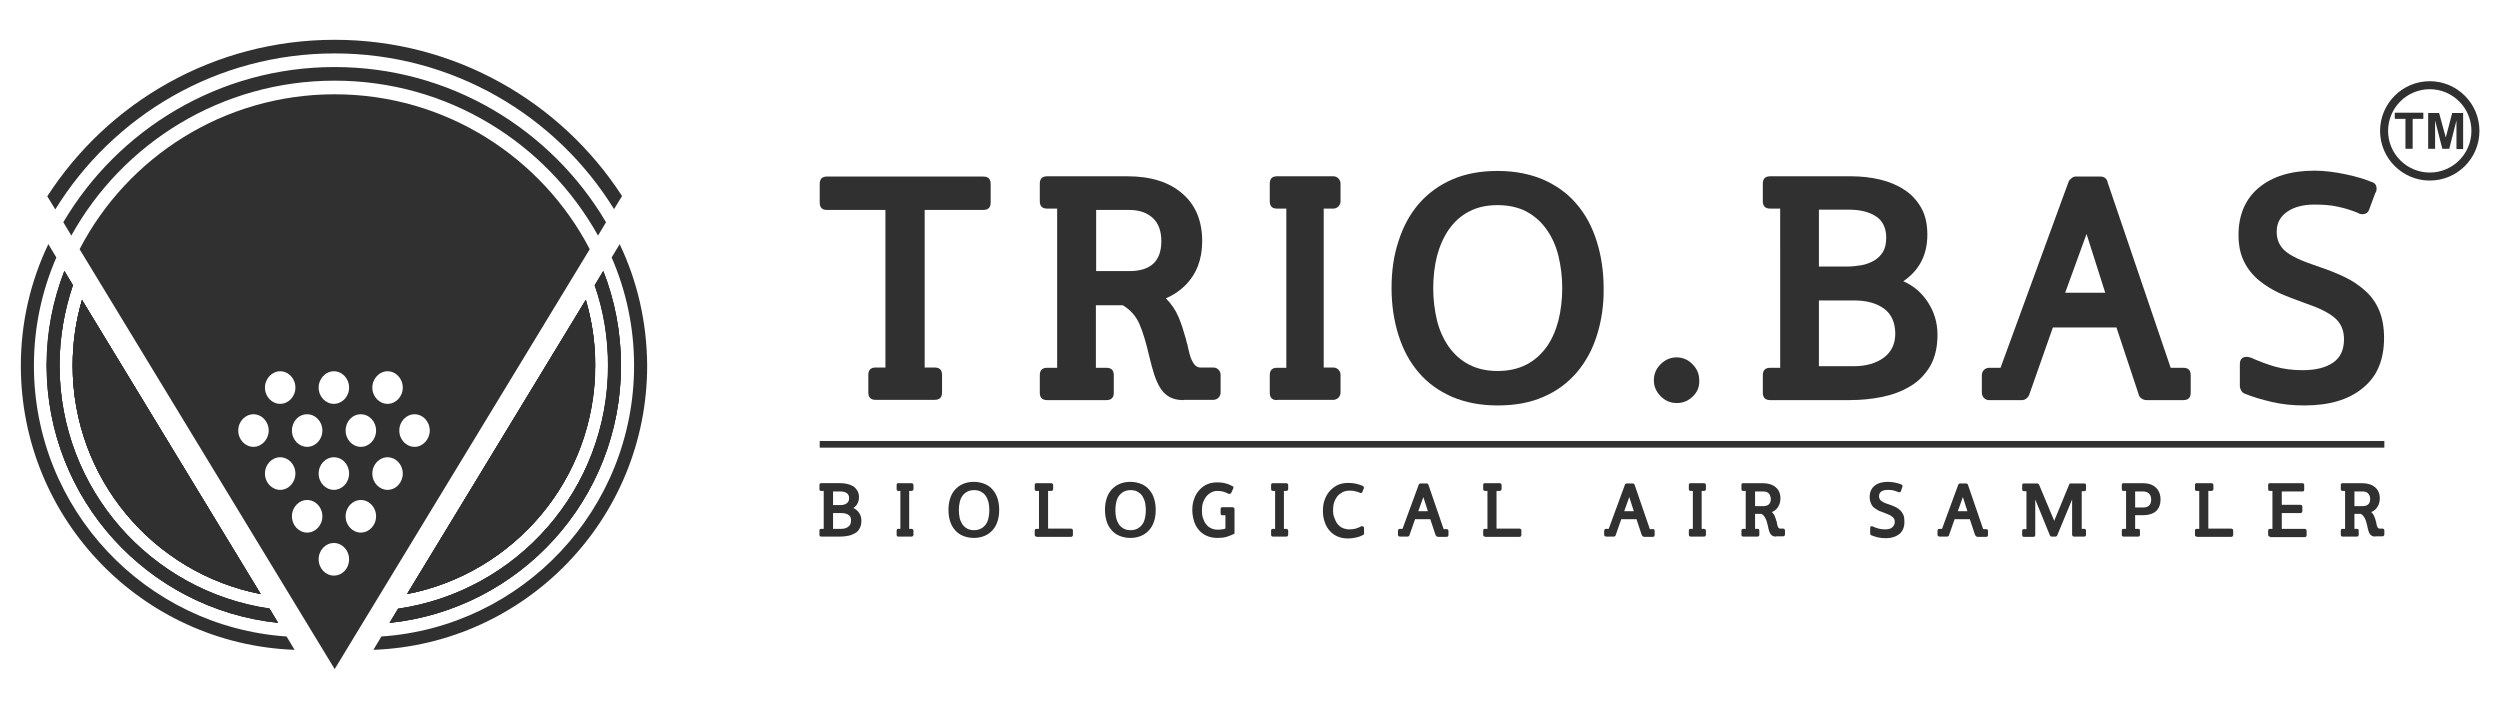 <?xml version="1.0" encoding="utf-8"?>
<!-- Generator: Adobe Illustrator 22.1.0, SVG Export Plug-In . SVG Version: 6.00 Build 0)  -->
<svg version="1.1" id="Layer_1" xmlns="http://www.w3.org/2000/svg" xmlns:xlink="http://www.w3.org/1999/xlink" x="0px" y="0px"
	 viewBox="0 0 936 265.4" style="enable-background:new 0 0 936 265.4;" xml:space="preserve">
<style type="text/css">
	.st0{fill:#303030;}
</style>
<g>
	<g>
		<g>
			<g>
				<path class="st0" d="M125.3,14.9c-45.1,0-84.8,23.3-107.6,58.6l3,4.9C42.4,43.3,81.1,20,125.3,20c44.2,0,83,23.3,104.6,58.3
					l3-4.9C210.1,38.2,170.4,14.9,125.3,14.9z M125.3,25.1C82,25.1,44.2,48.5,23.7,83.2l3,5c19.2-34.6,56.2-58,98.6-58
					c42.4,0,79.3,23.4,98.6,58l3-5C206.4,48.5,168.6,25.1,125.3,25.1z"/>
			</g>
			<g>
				<path class="st0" d="M219.3,112.3l-66.9,110.1c40.1-7.8,70.4-43.1,70.4-85.5C222.9,128.3,221.6,120.1,219.3,112.3z M232,91.4
					l-3,5c5.4,12.4,8.4,26.1,8.4,40.5c0,53.8-41.7,97.8-94.6,101.4l-3,5c56.9-2.1,102.5-48.9,102.5-106.4
					C242.2,120.6,238.6,105.2,232,91.4z M232.5,136.9c0-12.5-2.4-24.4-6.7-35.4l-3.2,5.3c3.3,9.4,5,19.5,5,30.1
					c0,46.3-34.1,84.5-78.6,91l-3.2,5.3C194.6,228.1,232.5,186.9,232.5,136.9z"/>
				<path class="st0" d="M219.3,112.3l-66.9,110.1c40.1-7.8,70.4-43.1,70.4-85.5C222.9,128.3,221.6,120.1,219.3,112.3z M225.9,101.5
					l-3.2,5.3c3.3,9.4,5,19.5,5,30.1c0,46.3-34.1,84.5-78.6,91l-3.2,5.3c48.7-5.1,86.6-46.2,86.6-96.3
					C232.5,124.4,230.2,112.5,225.9,101.5z"/>
				<path class="st0" d="M219.3,112.3l-66.9,110.1c40.1-7.8,70.4-43.1,70.4-85.5C222.9,128.3,221.6,120.1,219.3,112.3z M225.9,101.5
					l-3.2,5.3c3.3,9.4,5,19.5,5,30.1c0,46.3-34.1,84.5-78.6,91l-3.2,5.3c48.7-5.1,86.6-46.2,86.6-96.3
					C232.5,124.4,230.2,112.5,225.9,101.5z"/>
				<path class="st0" d="M222.9,136.9c0,42.4-30.3,77.7-70.4,85.5l66.9-110.1C221.6,120.1,222.9,128.3,222.9,136.9z"/>
			</g>
			<g>
				<path class="st0" d="M27.2,136.9c0,42.4,30.3,77.7,70.4,85.5L30.7,112.3C28.4,120.1,27.2,128.3,27.2,136.9z M7.8,136.9
					c0,57.5,45.5,104.3,102.5,106.4l-3-5c-52.8-3.6-94.6-47.6-94.6-101.4c0-14.4,3-28.1,8.4-40.5l-3-5
					C11.5,105.2,7.8,120.6,7.8,136.9z M104.1,233.1l-3.2-5.3c-44.4-6.5-78.6-44.7-78.6-91c0-10.5,1.8-20.6,5-30.1l-3.2-5.3
					c-4.3,11-6.7,22.9-6.7,35.4C17.5,186.9,55.5,228.1,104.1,233.1z"/>
				<path class="st0" d="M27.2,136.9c0,42.4,30.3,77.7,70.4,85.5L30.7,112.3C28.4,120.1,27.2,128.3,27.2,136.9z M17.5,136.9
					c0,50,37.9,91.2,86.6,96.3l-3.2-5.3c-44.4-6.5-78.6-44.7-78.6-91c0-10.5,1.8-20.6,5-30.1l-3.2-5.3
					C19.9,112.5,17.5,124.4,17.5,136.9z"/>
				<path class="st0" d="M27.2,136.9c0,42.4,30.3,77.7,70.4,85.5L30.7,112.3C28.4,120.1,27.2,128.3,27.2,136.9z M17.5,136.9
					c0,50,37.9,91.2,86.6,96.3l-3.2-5.3c-44.4-6.5-78.6-44.7-78.6-91c0-10.5,1.8-20.6,5-30.1l-3.2-5.3
					C19.9,112.5,17.5,124.4,17.5,136.9z"/>
				<path class="st0" d="M27.2,136.9c0,42.4,30.3,77.7,70.4,85.5L30.7,112.3C28.4,120.1,27.2,128.3,27.2,136.9z"/>
			</g>
		</g>
		<g>
			<g>
				<path class="st0" d="M321.8,197.9c-0.4,0.8-1,1.4-1.8,1.8c-0.8,0.4-1.6,0.8-2.5,0.9c-0.9,0.2-1.9,0.3-2.9,0.3h-7.1
					c-0.5,0-0.7-0.2-0.7-0.7v-1.5c0-0.5,0.2-0.7,0.7-0.7h0.9v-14.2h-0.9c-0.5,0-0.7-0.2-0.7-0.7v-1.5c0-0.5,0.2-0.7,0.7-0.7h7.2
					c0.9,0,1.8,0.1,2.6,0.3c0.8,0.2,1.5,0.5,2.2,0.9c0.6,0.4,1.1,1,1.5,1.6c0.4,0.7,0.6,1.5,0.6,2.4c0,1.8-0.7,3.2-2.1,4.1
					c0.9,0.4,1.7,1.1,2.2,1.9c0.6,0.9,0.8,1.8,0.8,2.9C322.5,196.2,322.3,197.1,321.8,197.9z M317,184.6c-0.6-0.4-1.4-0.6-2.4-0.6
					h-2.7v5.1h2.5c0.5,0,0.9,0,1.3-0.1c0.4-0.1,0.8-0.2,1.1-0.4c0.3-0.2,0.6-0.5,0.8-0.8c0.2-0.3,0.3-0.8,0.3-1.3
					C317.9,185.6,317.6,185,317,184.6z M317.7,192.8c-0.7-0.5-1.5-0.7-2.6-0.7h-3.2v5.9h3.1c1.1,0,2-0.3,2.6-0.8
					c0.7-0.5,1-1.2,1-2.2C318.7,194,318.4,193.2,317.7,192.8z"/>
				<path class="st0" d="M336.3,200.9c-0.4,0-0.6-0.2-0.6-0.7v-1.5c0-0.5,0.2-0.7,0.6-0.7h0.8v-14.2h-0.8c-0.4,0-0.6-0.2-0.6-0.7
					v-1.5c0-0.5,0.2-0.7,0.6-0.7h5c0.2,0,0.3,0.1,0.5,0.2c0.1,0.1,0.2,0.3,0.2,0.5v1.5c0,0.2-0.1,0.4-0.2,0.5
					c-0.1,0.1-0.3,0.2-0.5,0.2h-0.9V198h0.9c0.2,0,0.3,0.1,0.5,0.2c0.1,0.1,0.2,0.3,0.2,0.5v1.5c0,0.2-0.1,0.4-0.2,0.5
					c-0.1,0.1-0.3,0.2-0.5,0.2H336.3z"/>
				<path class="st0" d="M373.5,195.1c-0.4,1.3-1,2.4-1.8,3.3c-0.8,0.9-1.8,1.7-3,2.2c-1.2,0.5-2.5,0.8-4.1,0.8
					c-1.5,0-2.9-0.3-4.1-0.8c-1.2-0.5-2.2-1.2-3-2.2c-0.8-0.9-1.4-2-1.8-3.3c-0.4-1.3-0.6-2.7-0.6-4.2c0-1.5,0.2-2.9,0.6-4.2
					c0.4-1.3,1-2.4,1.8-3.3c0.8-0.9,1.8-1.7,3-2.2c1.2-0.5,2.5-0.8,4.1-0.8c1.5,0,2.9,0.3,4.1,0.8c1.2,0.5,2.2,1.2,3,2.2
					c0.8,0.9,1.4,2,1.8,3.3c0.4,1.3,0.6,2.7,0.6,4.2C374.1,192.5,373.9,193.9,373.5,195.1z M370.1,188.1c-0.2-0.9-0.6-1.7-1-2.4
					c-0.5-0.7-1.1-1.2-1.8-1.6c-0.7-0.4-1.6-0.6-2.6-0.6c-1,0-1.8,0.2-2.6,0.6c-0.7,0.4-1.3,0.9-1.8,1.6c-0.5,0.7-0.8,1.5-1,2.4
					c-0.2,0.9-0.3,1.8-0.3,2.9c0,1,0.1,2,0.3,2.9c0.2,0.9,0.6,1.7,1,2.4c0.5,0.7,1.1,1.2,1.8,1.6c0.7,0.4,1.6,0.6,2.6,0.6
					c1,0,1.8-0.2,2.6-0.6c0.7-0.4,1.3-0.9,1.8-1.6c0.5-0.7,0.8-1.5,1-2.4c0.2-0.9,0.3-1.8,0.3-2.9
					C370.4,189.9,370.3,189,370.1,188.1z"/>
				<path class="st0" d="M388.1,200.9c-0.5,0-0.7-0.2-0.7-0.7v-1.5c0-0.5,0.2-0.7,0.7-0.7h0.9v-14.2h-0.9c-0.5,0-0.7-0.2-0.7-0.7
					v-1.5c0-0.5,0.2-0.7,0.7-0.7h5.5c0.2,0,0.3,0.1,0.5,0.2c0.1,0.1,0.2,0.3,0.2,0.5v1.5c0,0.2-0.1,0.4-0.2,0.5
					c-0.1,0.1-0.3,0.2-0.5,0.2h-1.2v14.1h8.6c0.2,0,0.3,0.1,0.5,0.2c0.1,0.1,0.2,0.3,0.2,0.5v1.7c0,0.2-0.1,0.4-0.2,0.5
					c-0.1,0.1-0.3,0.2-0.5,0.2H388.1z"/>
				<path class="st0" d="M432.1,195.1c-0.4,1.3-1,2.4-1.8,3.3c-0.8,0.9-1.8,1.7-3,2.2c-1.2,0.5-2.5,0.8-4.1,0.8
					c-1.5,0-2.9-0.3-4.1-0.8c-1.2-0.5-2.2-1.2-3-2.2c-0.8-0.9-1.4-2-1.8-3.3c-0.4-1.3-0.6-2.7-0.6-4.2c0-1.5,0.2-2.9,0.6-4.2
					c0.4-1.3,1-2.4,1.8-3.3c0.8-0.9,1.8-1.7,3-2.2c1.2-0.5,2.5-0.8,4.1-0.8c1.5,0,2.9,0.3,4.1,0.8c1.2,0.5,2.2,1.2,3,2.2
					c0.8,0.9,1.4,2,1.8,3.3c0.4,1.3,0.6,2.7,0.6,4.2C432.7,192.5,432.5,193.9,432.1,195.1z M428.7,188.1c-0.2-0.9-0.6-1.7-1-2.4
					c-0.5-0.7-1.1-1.2-1.8-1.6c-0.7-0.4-1.6-0.6-2.6-0.6c-1,0-1.8,0.2-2.6,0.6c-0.7,0.4-1.3,0.9-1.8,1.6c-0.5,0.7-0.8,1.5-1,2.4
					c-0.2,0.9-0.3,1.8-0.3,2.9c0,1,0.1,2,0.3,2.9c0.2,0.9,0.6,1.7,1,2.4c0.5,0.7,1.1,1.2,1.8,1.6c0.7,0.4,1.6,0.6,2.6,0.6
					c1,0,1.8-0.2,2.6-0.6c0.7-0.4,1.3-0.9,1.8-1.6c0.5-0.7,0.8-1.5,1-2.4c0.2-0.9,0.3-1.8,0.3-2.9C429,189.9,428.9,189,428.7,188.1z
					"/>
				<path class="st0" d="M462.2,199.8c-1,0.5-2,0.9-3,1.2c-1,0.3-2.1,0.4-3.3,0.4c-1.4,0-2.7-0.2-3.9-0.7c-1.2-0.5-2.2-1.2-3-2.1
					c-0.8-0.9-1.5-2-1.9-3.3c-0.4-1.3-0.7-2.7-0.7-4.3c0-1.6,0.2-3,0.7-4.2c0.4-1.3,1.1-2.4,1.9-3.3c0.8-0.9,1.8-1.7,3-2.2
					c1.1-0.5,2.4-0.7,3.7-0.7c1.2,0,2.3,0.1,3.2,0.4c0.9,0.2,1.8,0.6,2.5,1c0.3,0.1,0.4,0.3,0.4,0.6c0,0.1,0,0.3-0.1,0.3l-0.7,1.6
					l0-0.1c-0.1,0.3-0.3,0.5-0.7,0.5c-0.2,0-0.3,0-0.4-0.1l0.1,0.1c-0.6-0.3-1.2-0.6-1.9-0.8c-0.7-0.2-1.4-0.3-2.3-0.3
					c-0.9,0-1.7,0.2-2.4,0.6c-0.7,0.4-1.3,0.9-1.8,1.5c-0.5,0.7-0.9,1.4-1.2,2.3c-0.3,0.9-0.4,1.9-0.4,2.9c0,1,0.1,2,0.4,2.9
					c0.3,0.9,0.7,1.7,1.2,2.3c0.5,0.7,1.2,1.2,1.9,1.5c0.8,0.4,1.6,0.5,2.5,0.5c1,0,1.9-0.1,2.8-0.4v-5h-1.1c-0.5,0-0.7-0.2-0.7-0.7
					v-1.6c0-0.5,0.2-0.7,0.7-0.7h3.8c0.2,0,0.3,0.1,0.5,0.2c0.1,0.1,0.2,0.3,0.2,0.5v8.8L462.2,199.8z"/>
				<path class="st0" d="M476.6,200.9c-0.4,0-0.7-0.2-0.7-0.7v-1.5c0-0.5,0.2-0.7,0.7-0.7h0.8v-14.2h-0.8c-0.4,0-0.7-0.2-0.7-0.7
					v-1.5c0-0.5,0.2-0.7,0.7-0.7h5c0.2,0,0.3,0.1,0.5,0.2c0.1,0.1,0.2,0.3,0.2,0.5v1.5c0,0.2-0.1,0.4-0.2,0.5
					c-0.1,0.1-0.3,0.2-0.5,0.2h-0.9V198h0.9c0.2,0,0.3,0.1,0.5,0.2c0.1,0.1,0.2,0.3,0.2,0.5v1.5c0,0.2-0.1,0.4-0.2,0.5
					c-0.1,0.1-0.3,0.2-0.5,0.2H476.6z"/>
				<path class="st0" d="M510.7,182.6l-0.6,1.5l0,0c-0.1,0.3-0.3,0.5-0.6,0.5c-0.2,0-0.3,0-0.3-0.1c-0.7-0.3-1.4-0.5-2-0.6
					c-0.6-0.2-1.3-0.2-2.1-0.2c-0.9,0-1.7,0.2-2.5,0.6c-0.7,0.4-1.4,0.9-1.9,1.5c-0.5,0.7-0.9,1.4-1.2,2.3c-0.3,0.9-0.4,1.9-0.4,2.9
					c0,1,0.1,2,0.5,2.9c0.3,0.9,0.7,1.7,1.2,2.3c0.5,0.6,1.2,1.2,1.9,1.5c0.8,0.3,1.6,0.5,2.4,0.5c0.9,0,1.8-0.1,2.5-0.3
					c0.7-0.2,1.4-0.5,2.1-0.9l-0.1,0.1c0.1-0.1,0.2-0.1,0.4-0.1c0.2,0,0.3,0.1,0.5,0.2c0.1,0.1,0.2,0.3,0.2,0.5v2
					c0,0.3-0.1,0.5-0.4,0.6c-0.7,0.4-1.5,0.7-2.4,0.9c-0.9,0.2-2,0.4-3.1,0.4c-1.4,0-2.7-0.2-3.9-0.7c-1.2-0.5-2.2-1.2-3-2.1
					c-0.8-0.9-1.5-2-1.9-3.3c-0.5-1.3-0.7-2.7-0.7-4.3c0-1.5,0.2-2.9,0.7-4.2c0.5-1.3,1.1-2.4,2-3.3c0.8-0.9,1.9-1.7,3-2.2
					c1.2-0.5,2.4-0.7,3.8-0.7c1.1,0,2.1,0.1,2.9,0.3c0.9,0.2,1.7,0.5,2.5,0.8l-0.1,0c0.3,0.1,0.5,0.3,0.5,0.6
					C510.8,182.4,510.8,182.5,510.7,182.6z"/>
				<path class="st0" d="M538.2,200.9c-0.1,0-0.3,0-0.4-0.2c-0.1-0.1-0.2-0.2-0.3-0.3l0,0l-2-6h-5.7l-2.1,6c0,0.1-0.1,0.2-0.2,0.3
					c-0.1,0.1-0.3,0.2-0.4,0.2h-3c-0.2,0-0.3-0.1-0.5-0.2c-0.1-0.1-0.2-0.3-0.2-0.5v-1.5c0-0.2,0.1-0.4,0.2-0.5
					c0.1-0.1,0.3-0.2,0.5-0.2h1l6.1-16.6c0.1-0.1,0.1-0.2,0.3-0.3c0.1-0.1,0.2-0.1,0.4-0.1h2.2c0.3,0,0.6,0.2,0.7,0.5l0,0l5.7,16.6
					h1.1c0.4,0,0.7,0.2,0.7,0.7v1.5c0,0.4-0.2,0.7-0.7,0.7H538.2z M531,191.4h3.6l-1.7-5.3L531,191.4z"/>
				<path class="st0" d="M556,200.9c-0.4,0-0.7-0.2-0.7-0.7v-1.5c0-0.5,0.2-0.7,0.7-0.7h0.9v-14.2H556c-0.4,0-0.7-0.2-0.7-0.7v-1.5
					c0-0.5,0.2-0.7,0.7-0.7h5.5c0.2,0,0.3,0.1,0.5,0.2c0.1,0.1,0.2,0.3,0.2,0.5v1.5c0,0.2-0.1,0.4-0.2,0.5c-0.1,0.1-0.3,0.2-0.5,0.2
					h-1.2v14.1h8.6c0.2,0,0.3,0.1,0.5,0.2c0.1,0.1,0.2,0.3,0.2,0.5v1.7c0,0.2-0.1,0.4-0.2,0.5c-0.1,0.1-0.3,0.2-0.5,0.2H556z"/>
				<path class="st0" d="M615.4,200.9c-0.1,0-0.3,0-0.4-0.2c-0.1-0.1-0.2-0.2-0.3-0.3l0,0l-2-6H607l-2.1,6c0,0.1-0.1,0.2-0.2,0.3
					c-0.1,0.1-0.3,0.2-0.4,0.2h-3c-0.2,0-0.3-0.1-0.5-0.2c-0.1-0.1-0.2-0.3-0.2-0.5v-1.5c0-0.2,0.1-0.4,0.2-0.5
					c0.1-0.1,0.3-0.2,0.5-0.2h1l6.1-16.6c0.1-0.1,0.1-0.2,0.3-0.3c0.1-0.1,0.2-0.1,0.4-0.1h2.2c0.3,0,0.6,0.2,0.7,0.5l0,0l5.7,16.6
					h1.1c0.5,0,0.7,0.2,0.7,0.7v1.5c0,0.4-0.2,0.7-0.7,0.7H615.4z M608.1,191.4h3.6l-1.7-5.3L608.1,191.4z"/>
				<path class="st0" d="M633,200.9c-0.4,0-0.7-0.2-0.7-0.7v-1.5c0-0.5,0.2-0.7,0.7-0.7h0.8v-14.2H633c-0.4,0-0.7-0.2-0.7-0.7v-1.5
					c0-0.5,0.2-0.7,0.7-0.7h5c0.2,0,0.3,0.1,0.5,0.2c0.1,0.1,0.2,0.3,0.2,0.5v1.5c0,0.2-0.1,0.4-0.2,0.5c-0.1,0.1-0.3,0.2-0.5,0.2
					h-0.9V198h0.9c0.2,0,0.3,0.1,0.5,0.2c0.1,0.1,0.2,0.3,0.2,0.5v1.5c0,0.2-0.1,0.4-0.2,0.5c-0.1,0.1-0.3,0.2-0.5,0.2H633z"/>
				<path class="st0" d="M664.9,200.9c-0.5,0-0.9-0.1-1.3-0.3c-0.3-0.2-0.6-0.5-0.8-0.8c-0.2-0.4-0.4-0.8-0.5-1.2
					c-0.1-0.4-0.3-1-0.4-1.7c-0.3-1.2-0.5-2.1-0.9-2.8c-0.3-0.7-0.8-1.3-1.5-1.7h-2.4v5.6h0.9c0.5,0,0.7,0.2,0.7,0.7v1.5
					c0,0.4-0.2,0.7-0.7,0.7h-5.3c-0.5,0-0.7-0.2-0.7-0.7v-1.5c0-0.5,0.2-0.7,0.7-0.7h0.9v-14.2h-0.9c-0.5,0-0.7-0.2-0.7-0.7v-1.5
					c0-0.5,0.2-0.7,0.7-0.7h7.2c2.1,0,3.7,0.5,4.9,1.5c1.2,1,1.8,2.4,1.8,4.2c0,1.6-0.5,2.9-1.5,4c-0.5,0.5-1.1,0.9-1.7,1.1
					c0.5,0.5,0.9,1,1.1,1.6c0.2,0.6,0.5,1.3,0.7,2.1l0,0c0.1,0.1,0.1,0.3,0.1,0.5v0.1c0.1,0.7,0.3,1.1,0.4,1.3
					c0.2,0.4,0.4,0.6,0.8,0.6h1.1c0.2,0,0.3,0.1,0.5,0.2c0.1,0.1,0.2,0.3,0.2,0.5v1.5c0,0.2-0.1,0.4-0.2,0.5
					c-0.1,0.1-0.3,0.2-0.5,0.2H664.9z M662.2,184.7c-0.5-0.5-1.2-0.7-2.1-0.7h-3v5.5h3c1.9,0,2.9-0.9,2.9-2.7
					C662.9,185.9,662.7,185.2,662.2,184.7z"/>
				<path class="st0" d="M711.2,199.9c-1.3,1-3,1.6-5.2,1.6c-1,0-2-0.1-2.9-0.3c-0.9-0.2-1.7-0.5-2.5-0.8h0c-0.1,0-0.2-0.1-0.3-0.3
					c-0.1-0.1-0.1-0.3-0.1-0.4v-2c0-0.5,0.2-0.7,0.6-0.7c0.1,0,0.2,0,0.3,0.1l0,0c0.7,0.3,1.5,0.6,2.2,0.8c0.8,0.2,1.6,0.3,2.4,0.3
					c1.2,0,2.1-0.2,2.7-0.7c0.6-0.5,1-1.2,1-2.1c0-0.8-0.3-1.5-0.9-1.9c-0.6-0.5-1.4-0.9-2.5-1.3c-0.9-0.3-1.7-0.6-2.4-0.9
					c-0.6-0.3-1.2-0.7-1.8-1.1c-0.6-0.4-1-1-1.3-1.7c-0.3-0.7-0.5-1.5-0.5-2.4c0-1.8,0.6-3.2,1.8-4.2c1.2-1,2.9-1.5,5-1.5
					c0.9,0,1.8,0.1,2.8,0.3c1,0.2,1.8,0.5,2.3,0.7l-0.1,0c0.3,0.1,0.5,0.3,0.5,0.6c0,0.2,0,0.3-0.1,0.4l-0.5,1.5
					c-0.1,0.3-0.3,0.4-0.6,0.4c-0.2,0-0.3,0-0.4-0.1c-0.6-0.2-1.2-0.4-1.8-0.6c-0.6-0.1-1.3-0.2-2.1-0.2c-1,0-1.8,0.2-2.4,0.6
					c-0.6,0.4-0.9,1-0.9,1.8c0,0.7,0.3,1.3,0.8,1.7c0.5,0.4,1.4,0.9,2.8,1.3c1,0.3,1.8,0.7,2.5,1c0.7,0.3,1.3,0.8,1.8,1.2
					c0.5,0.5,0.9,1.1,1.2,1.7c0.3,0.7,0.4,1.5,0.4,2.4C713.1,197.3,712.4,198.8,711.2,199.9z"/>
				<path class="st0" d="M740.2,200.9c-0.1,0-0.3,0-0.4-0.2c-0.1-0.1-0.2-0.2-0.3-0.3l0,0l-2-6h-5.7l-2.1,6c0,0.1-0.1,0.2-0.2,0.3
					c-0.1,0.1-0.3,0.2-0.4,0.2h-3c-0.2,0-0.3-0.1-0.5-0.2c-0.1-0.1-0.2-0.3-0.2-0.5v-1.5c0-0.2,0.1-0.4,0.2-0.5
					c0.1-0.1,0.3-0.2,0.5-0.2h1l6.1-16.6c0.1-0.1,0.1-0.2,0.3-0.3c0.1-0.1,0.2-0.1,0.4-0.1h2.2c0.3,0,0.6,0.2,0.7,0.5l0,0l5.7,16.6
					h1.1c0.4,0,0.7,0.2,0.7,0.7v1.5c0,0.4-0.2,0.7-0.7,0.7H740.2z M733,191.4h3.6l-1.7-5.3L733,191.4z"/>
				<path class="st0" d="M776.5,200.9c-0.2,0-0.3-0.1-0.5-0.2c-0.1-0.1-0.2-0.3-0.2-0.5V187l-5.6,13.5v0c0,0.1-0.1,0.2-0.3,0.3
					c-0.1,0.1-0.3,0.1-0.4,0.1h-1.3c-0.1,0-0.2,0-0.4-0.1c-0.1-0.1-0.2-0.2-0.3-0.3L762,187v13.3c0,0.2-0.1,0.4-0.2,0.5
					c-0.1,0.1-0.3,0.2-0.5,0.2h-3.5c-0.4,0-0.7-0.2-0.7-0.7v-1.5c0-0.5,0.2-0.7,0.7-0.7h0.9v-14.2h-0.9c-0.4,0-0.7-0.2-0.7-0.7v-1.5
					c0-0.5,0.2-0.7,0.7-0.7h4.9c0.1,0,0.2,0,0.4,0.1c0.1,0.1,0.2,0.2,0.3,0.3v0l5.7,13.6l5.6-13.6c0-0.1,0.1-0.2,0.2-0.3
					c0.1-0.1,0.3-0.1,0.4-0.1h5c0.5,0,0.7,0.2,0.7,0.7v1.5c0,0.5-0.2,0.7-0.7,0.7h-0.9V198h0.9c0.5,0,0.7,0.2,0.7,0.7v1.5
					c0,0.4-0.2,0.7-0.7,0.7H776.5z"/>
				<path class="st0" d="M807.2,191.4c-1.2,1-2.8,1.5-5,1.5h-2.8v5.1h1.1c0.5,0,0.7,0.2,0.7,0.7v1.5c0,0.4-0.2,0.7-0.7,0.7h-5.4
					c-0.5,0-0.7-0.2-0.7-0.7v-1.5c0-0.5,0.2-0.7,0.7-0.7h0.9v-14.2h-0.9c-0.5,0-0.7-0.2-0.7-0.7v-1.5c0-0.5,0.2-0.7,0.7-0.7h7.1
					c2.1,0,3.7,0.5,4.9,1.6c1.2,1.1,1.8,2.6,1.8,4.5C808.9,188.9,808.3,190.4,807.2,191.4z M804.6,184.8c-0.5-0.5-1.3-0.8-2.3-0.8
					h-2.9v6h2.9c1,0,1.8-0.2,2.3-0.7c0.5-0.5,0.8-1.2,0.8-2.2C805.4,186,805.1,185.3,804.6,184.8z"/>
				<path class="st0" d="M822.5,200.9c-0.5,0-0.7-0.2-0.7-0.7v-1.5c0-0.5,0.2-0.7,0.7-0.7h0.9v-14.2h-0.9c-0.5,0-0.7-0.2-0.7-0.7
					v-1.5c0-0.5,0.2-0.7,0.7-0.7h5.5c0.2,0,0.3,0.1,0.5,0.2c0.1,0.1,0.2,0.3,0.2,0.5v1.5c0,0.2-0.1,0.4-0.2,0.5
					c-0.1,0.1-0.3,0.2-0.5,0.2h-1.2v14.1h8.6c0.2,0,0.3,0.1,0.5,0.2c0.1,0.1,0.2,0.3,0.2,0.5v1.7c0,0.2-0.1,0.4-0.2,0.5
					c-0.1,0.1-0.3,0.2-0.5,0.2H822.5z"/>
				<path class="st0" d="M849.9,200.9c-0.5,0-0.7-0.2-0.7-0.7v-1.5c0-0.5,0.2-0.7,0.7-0.7h0.9v-14.2h-0.9c-0.5,0-0.7-0.2-0.7-0.7
					v-1.5c0-0.5,0.2-0.7,0.7-0.7H862c0.4,0,0.7,0.2,0.7,0.7v1.7c0,0.5-0.2,0.7-0.7,0.7h-7.7v5h7c0.2,0,0.4,0.1,0.5,0.2
					c0.1,0.1,0.2,0.3,0.2,0.5v1.7c0,0.2-0.1,0.3-0.2,0.5c-0.1,0.1-0.3,0.2-0.5,0.2h-7v5.9h8.6c0.2,0,0.3,0.1,0.5,0.2
					c0.1,0.1,0.2,0.3,0.2,0.5l0,1.7c0,0.2-0.1,0.4-0.2,0.5c-0.1,0.1-0.3,0.2-0.5,0.2H849.9z"/>
				<path class="st0" d="M889.3,200.9c-0.5,0-0.9-0.1-1.3-0.3c-0.3-0.2-0.6-0.5-0.8-0.8c-0.2-0.4-0.4-0.8-0.5-1.2
					c-0.1-0.4-0.3-1-0.4-1.7c-0.3-1.2-0.5-2.1-0.9-2.8c-0.3-0.7-0.8-1.3-1.5-1.7h-2.4v5.6h0.9c0.5,0,0.7,0.2,0.7,0.7v1.5
					c0,0.4-0.2,0.7-0.7,0.7h-5.3c-0.4,0-0.7-0.2-0.7-0.7v-1.5c0-0.5,0.2-0.7,0.7-0.7h0.9v-14.2h-0.9c-0.4,0-0.7-0.2-0.7-0.7v-1.5
					c0-0.5,0.2-0.7,0.7-0.7h7.2c2.1,0,3.7,0.5,4.9,1.5c1.2,1,1.8,2.4,1.8,4.2c0,1.6-0.5,2.9-1.5,4c-0.5,0.5-1.1,0.9-1.7,1.1
					c0.5,0.5,0.9,1,1.1,1.6c0.3,0.6,0.5,1.3,0.7,2.1l0,0c0.1,0.1,0.1,0.3,0.1,0.5v0.1c0.1,0.7,0.3,1.1,0.4,1.3
					c0.2,0.4,0.4,0.6,0.8,0.6h1.1c0.2,0,0.3,0.1,0.5,0.2c0.1,0.1,0.2,0.3,0.2,0.5v1.5c0,0.2-0.1,0.4-0.2,0.5
					c-0.1,0.1-0.3,0.2-0.5,0.2H889.3z M886.6,184.7c-0.5-0.5-1.2-0.7-2.1-0.7h-3v5.5h3c1.9,0,2.9-0.9,2.9-2.7
					C887.4,185.9,887.1,185.2,886.6,184.7z"/>
			</g>
			<g>
				<path class="st0" d="M346.2,78.6v59h3.7c1.9,0,2.8,0.9,2.8,2.8v6.5c0,1.9-0.9,2.8-2.8,2.8h-22.1c-1.8,0-2.7-0.9-2.7-2.8v-6.5
					c0-1.9,0.9-2.8,2.7-2.8h3.7v-59h-21.9c-1.8,0-2.7-0.9-2.7-2.8v-6.9c0-1.9,0.9-2.8,2.7-2.8h58.5c1.9,0,2.8,0.9,2.8,2.8v6.9
					c0,1.9-0.9,2.8-2.8,2.8H346.2z"/>
				<path class="st0" d="M443.1,149.8c-2.1,0-3.9-0.4-5.3-1.2c-1.4-0.8-2.6-2-3.5-3.5c-0.9-1.5-1.6-3.2-2.2-5
					c-0.6-1.8-1.2-4.2-1.9-7c-1.1-4.8-2.3-8.8-3.6-11.8c-1.3-3-3.4-5.3-6.2-7h-10.1v23.4h3.9c1.9,0,2.8,0.9,2.8,2.8v6.5
					c0,1.9-0.9,2.8-2.8,2.8h-22.1c-1.9,0-2.8-0.9-2.8-2.8v-6.5c0-1.9,0.9-2.8,2.8-2.8h3.7V78.1h-3.7c-1.9,0-2.8-0.9-2.8-2.8v-6.5
					c0-1.9,0.9-2.8,2.8-2.8h30c8.8,0,15.7,2.2,20.6,6.5c5,4.3,7.4,10.3,7.4,17.8c0,6.8-2.1,12.3-6.4,16.6c-2,2-4.4,3.6-7.2,4.8
					c2,2,3.6,4.3,4.7,6.9c1.1,2.5,2,5.5,3,9l-0.1-0.1c0.2,0.6,0.4,1.3,0.6,2v0.2c0.6,2.7,1.1,4.5,1.6,5.3c0.8,1.7,1.8,2.6,3.2,2.6
					h4.8c0.8,0,1.4,0.3,1.9,0.8c0.5,0.5,0.8,1.2,0.8,2v6.5c0,0.8-0.3,1.5-0.8,2c-0.5,0.5-1.2,0.8-1.9,0.8H443.1z M431.7,81.7
					c-2.1-2-5.1-3.1-8.9-3.1h-12.4v22.9h12.4c8,0,12-3.7,12-11.2C434.8,86.6,433.8,83.7,431.7,81.7z"/>
				<path class="st0" d="M478.1,149.8c-1.8,0-2.7-0.9-2.7-2.8v-6.5c0-1.9,0.9-2.8,2.7-2.8h3.5V78.1h-3.5c-1.8,0-2.7-0.9-2.7-2.8
					v-6.5c0-1.9,0.9-2.8,2.7-2.8h21.1c0.8,0,1.4,0.3,1.9,0.8c0.5,0.5,0.8,1.2,0.8,2v6.5c0,0.8-0.3,1.5-0.8,2
					c-0.5,0.5-1.2,0.8-1.9,0.8h-3.6v59.5h3.6c0.8,0,1.4,0.3,1.9,0.8c0.5,0.5,0.8,1.2,0.8,2v6.5c0,0.8-0.3,1.5-0.8,2
					c-0.5,0.5-1.2,0.8-1.9,0.8H478.1z"/>
				<path class="st0" d="M597.9,125.5c-1.7,5.4-4.2,10-7.6,14c-3.4,3.9-7.5,7-12.5,9.1c-5,2.2-10.7,3.2-17.1,3.2
					c-6.4,0-12-1.1-17-3.2c-5-2.2-9.2-5.2-12.5-9.1c-3.4-3.9-5.9-8.6-7.6-14c-1.7-5.4-2.6-11.2-2.6-17.6c0-6.4,0.8-12.2,2.6-17.6
					c1.7-5.4,4.2-10,7.6-14c3.4-3.9,7.6-7,12.5-9.1c5-2.2,10.7-3.2,17-3.2c6.4,0,12,1.1,17,3.2c5,2.2,9.2,5.2,12.5,9.1
					c3.4,3.9,5.9,8.6,7.6,14c1.7,5.4,2.6,11.2,2.6,17.6C600.5,114.2,599.6,120.1,597.9,125.5z M583.5,95.9c-0.9-3.7-2.4-7.1-4.4-9.9
					c-2-2.9-4.5-5.1-7.6-6.8c-3.1-1.6-6.7-2.4-10.8-2.4c-4.1,0-7.7,0.8-10.7,2.4c-3.1,1.6-5.6,3.9-7.6,6.8c-2,2.9-3.4,6.2-4.4,9.9
					c-0.9,3.7-1.4,7.7-1.4,12c0,4.2,0.5,8.2,1.4,12c0.9,3.7,2.4,7,4.4,9.9c2,2.8,4.5,5.1,7.6,6.7c3.1,1.6,6.6,2.4,10.7,2.4
					c4.1,0,7.7-0.8,10.8-2.4c3.1-1.6,5.6-3.9,7.6-6.7c2-2.8,3.4-6.1,4.4-9.9c0.9-3.7,1.4-7.7,1.4-12
					C584.9,103.6,584.4,99.7,583.5,95.9z"/>
				<path class="st0" d="M633.8,148.4c-1.7,1.7-3.7,2.5-6,2.5s-4.3-0.8-6-2.5c-1.7-1.7-2.6-3.7-2.6-6c0-2.3,0.8-4.3,2.5-6
					c1.7-1.7,3.7-2.6,6-2.6s4.4,0.9,6,2.6c1.7,1.7,2.5,3.7,2.5,6C636.3,144.8,635.5,146.8,633.8,148.4z"/>
				<path class="st0" d="M722.7,137c-1.9,3.2-4.4,5.8-7.5,7.6c-3.1,1.9-6.6,3.2-10.5,4c-3.9,0.8-8,1.2-12.3,1.2h-29.6
					c-1.9,0-2.8-0.9-2.8-2.8v-6.5c0-1.9,0.9-2.8,2.8-2.8h3.7V78.1h-3.7c-1.9,0-2.8-0.9-2.8-2.8v-6.5c0-1.9,0.9-2.8,2.8-2.8H693
					c3.8,0,7.4,0.4,10.8,1.2c3.4,0.8,6.5,2.1,9.1,3.8c2.7,1.7,4.8,4,6.4,6.8c1.6,2.8,2.3,6.2,2.3,10.1c0,7.5-3,13.3-9,17.4
					c3.9,1.7,7,4.4,9.3,8c2.3,3.6,3.5,7.6,3.5,12C725.4,129.9,724.5,133.8,722.7,137z M702.5,81.1c-2.5-1.7-5.9-2.6-10.2-2.6H681
					v21.3h10.3c2,0,3.8-0.2,5.6-0.5c1.7-0.3,3.3-0.9,4.7-1.7c1.4-0.8,2.5-1.9,3.4-3.3c0.8-1.4,1.2-3.2,1.2-5.3
					C706.2,85.5,705,82.8,702.5,81.1z M705.3,115.5c-2.8-2-6.5-3-10.8-3H681v24.6h13.2c4.5,0,8.2-1.1,11.1-3.2
					c2.8-2.1,4.3-5.1,4.3-9.1C709.5,120.6,708.1,117.5,705.3,115.5z"/>
				<path class="st0" d="M803.6,149.8c-0.6,0-1.2-0.2-1.8-0.6c-0.6-0.4-0.9-0.9-1.1-1.4l0.1,0.1l-8.4-25.3h-23.8l-8.9,25.3
					c-0.2,0.5-0.5,0.9-1,1.3c-0.5,0.4-1.1,0.6-1.6,0.6h-12.4c-0.8,0-1.4-0.3-1.9-0.8c-0.5-0.5-0.8-1.2-0.8-2v-6.5
					c0-0.8,0.3-1.5,0.8-2c0.5-0.5,1.2-0.8,1.9-0.8h4.3l25.5-69.7c0.2-0.5,0.6-0.9,1.1-1.3c0.5-0.4,1-0.6,1.5-0.6h9.3
					c1.4,0,2.3,0.7,2.7,2l-0.1-0.1l23.7,69.7h4.7c1.9,0,2.8,0.9,2.8,2.8v6.5c0,1.9-0.9,2.8-2.8,2.8H803.6z M773.2,109.6h15l-7-22
					L773.2,109.6z"/>
				<path class="st0" d="M884.6,145.3c-5.3,4.4-12.6,6.5-21.9,6.5c-4.2,0-8.3-0.4-12.1-1.3c-3.8-0.9-7.3-1.9-10.4-3.2h0.1
					c-0.5-0.2-0.9-0.5-1.2-1.1c-0.3-0.6-0.5-1.1-0.5-1.5v-8.3c0-1.9,0.9-2.8,2.6-2.8c0.5,0,0.9,0.1,1.4,0.3l-0.1-0.1
					c3.1,1.4,6.2,2.6,9.4,3.5c3.2,0.9,6.6,1.3,10.2,1.3c5,0,8.8-1,11.5-2.9c2.7-1.9,4-4.8,4-8.7c0-3.4-1.2-6.1-3.6-8.1
					c-2.4-2-6-3.7-10.7-5.3c-3.9-1.4-7.3-2.7-10-3.9c-2.7-1.3-5.2-2.8-7.5-4.7c-2.3-1.9-4.2-4.2-5.6-7c-1.4-2.8-2.1-6.1-2.1-10
					c0-7.6,2.6-13.6,7.7-17.8c5.1-4.2,12-6.3,20.8-6.3c3.6,0,7.6,0.5,11.8,1.4c4.2,0.9,7.4,1.9,9.7,2.9l-0.2-0.1
					c1.3,0.4,1.9,1.2,1.9,2.6c0,0.7-0.2,1.2-0.5,1.6l-2.3,6.2c-0.4,1.1-1.2,1.7-2.6,1.7c-0.7,0-1.2-0.2-1.6-0.5
					c-2.5-1-5-1.8-7.5-2.3c-2.5-0.6-5.5-0.8-8.8-0.8c-4.2,0-7.6,0.9-10.2,2.7c-2.6,1.8-3.9,4.3-3.9,7.5c0,3,1.1,5.4,3.2,7.2
					c2.2,1.9,6.1,3.7,11.8,5.6c4.2,1.4,7.7,2.8,10.6,4.2c2.9,1.4,5.5,3.2,7.7,5.2c2.2,2,3.9,4.4,5.1,7.3c1.2,2.9,1.8,6.3,1.8,10.2
					C892.6,134.7,890,141,884.6,145.3z"/>
			</g>
			<g>
				<line class="st0" x1="306.9" y1="166.3" x2="892.6" y2="166.3"/>
				<rect x="306.9" y="165.1" class="st0" width="585.8" height="2.5"/>
			</g>
		</g>
	</g>
	<g>
		<g>
			<path class="st0" d="M909.7,67.6c-10.2,0-18.6-8.3-18.6-18.6c0-10.2,8.3-18.6,18.6-18.6c10.2,0,18.6,8.3,18.6,18.6
				C928.3,59.3,920,67.6,909.7,67.6z M909.7,33.4c-8.6,0-15.6,7-15.6,15.6c0,8.6,7,15.6,15.6,15.6c8.6,0,15.6-7,15.6-15.6
				C925.3,40.4,918.3,33.4,909.7,33.4z"/>
		</g>
		<g>
			<path class="st0" d="M900.6,55.8V44.5h-4v-2.3h10.7v2.3h-4v11.2H900.6z"/>
			<path class="st0" d="M909.1,55.8V42.3h4.1l2.5,9.2l2.4-9.2h4.1v13.5h-2.5V45.1l-2.7,10.6h-2.6l-2.7-10.6v10.6H909.1z"/>
		</g>
	</g>
</g>
<path class="st0" d="M125.3,35.3c-41.5,0-77.6,23.5-95.5,58l95.5,157.2l95.5-157.2C202.9,58.9,166.8,35.3,125.3,35.3z M145.1,139
	c3.1,0,5.7,2.7,5.7,6.1c0,3.4-2.6,6.1-5.7,6.1c-3.1,0-5.7-2.7-5.7-6.1C139.4,141.8,142,139,145.1,139z M135.1,155.1
	c3.1,0,5.7,2.7,5.7,6.1c0,3.4-2.6,6.1-5.7,6.1c-3.1,0-5.7-2.7-5.7-6.1C129.4,157.8,131.9,155.1,135.1,155.1z M130.7,177.3
	c0,3.4-2.6,6.1-5.7,6.1c-3.1,0-5.7-2.7-5.7-6.1c0-3.4,2.6-6.1,5.7-6.1C128.2,171.2,130.7,173.9,130.7,177.3z M125,139
	c3.1,0,5.7,2.7,5.7,6.1c0,3.4-2.6,6.1-5.7,6.1c-3.1,0-5.7-2.7-5.7-6.1C119.3,141.8,121.9,139,125,139z M115,155.1
	c3.1,0,5.7,2.7,5.7,6.1c0,3.4-2.6,6.1-5.7,6.1c-3.1,0-5.7-2.7-5.7-6.1C109.3,157.8,111.8,155.1,115,155.1z M104.9,139
	c3.1,0,5.7,2.7,5.7,6.1c0,3.4-2.6,6.1-5.7,6.1c-3.1,0-5.7-2.7-5.7-6.1C99.2,141.8,101.8,139,104.9,139z M94.9,167.3
	c-3.1,0-5.7-2.7-5.7-6.1c0-3.4,2.6-6.1,5.7-6.1c3.1,0,5.7,2.7,5.7,6.1C100.6,164.5,98,167.3,94.9,167.3z M104.9,183.4
	c-3.1,0-5.7-2.7-5.7-6.1c0-3.4,2.6-6.1,5.7-6.1c3.1,0,5.7,2.7,5.7,6.1C110.6,180.6,108.1,183.4,104.9,183.4z M115,199.4
	c-3.1,0-5.7-2.7-5.7-6.1c0-3.4,2.6-6.1,5.7-6.1c3.1,0,5.7,2.7,5.7,6.1C120.7,196.7,118.1,199.4,115,199.4z M125,215.5
	c-3.1,0-5.7-2.7-5.7-6.1c0-3.4,2.6-6.1,5.7-6.1c3.1,0,5.7,2.7,5.7,6.1C130.7,212.8,128.2,215.5,125,215.5z M135.1,199.4
	c-3.1,0-5.7-2.7-5.7-6.1c0-3.4,2.6-6.1,5.7-6.1c3.1,0,5.7,2.7,5.7,6.1C140.8,196.7,138.2,199.4,135.1,199.4z M145.1,183.4
	c-3.1,0-5.7-2.7-5.7-6.1c0-3.4,2.6-6.1,5.7-6.1c3.1,0,5.7,2.7,5.7,6.1C150.8,180.6,148.3,183.4,145.1,183.4z M155.2,167.3
	c-3.1,0-5.7-2.7-5.7-6.1c0-3.4,2.6-6.1,5.7-6.1c3.1,0,5.7,2.7,5.7,6.1C160.9,164.5,158.3,167.3,155.2,167.3z"/>
</svg>

